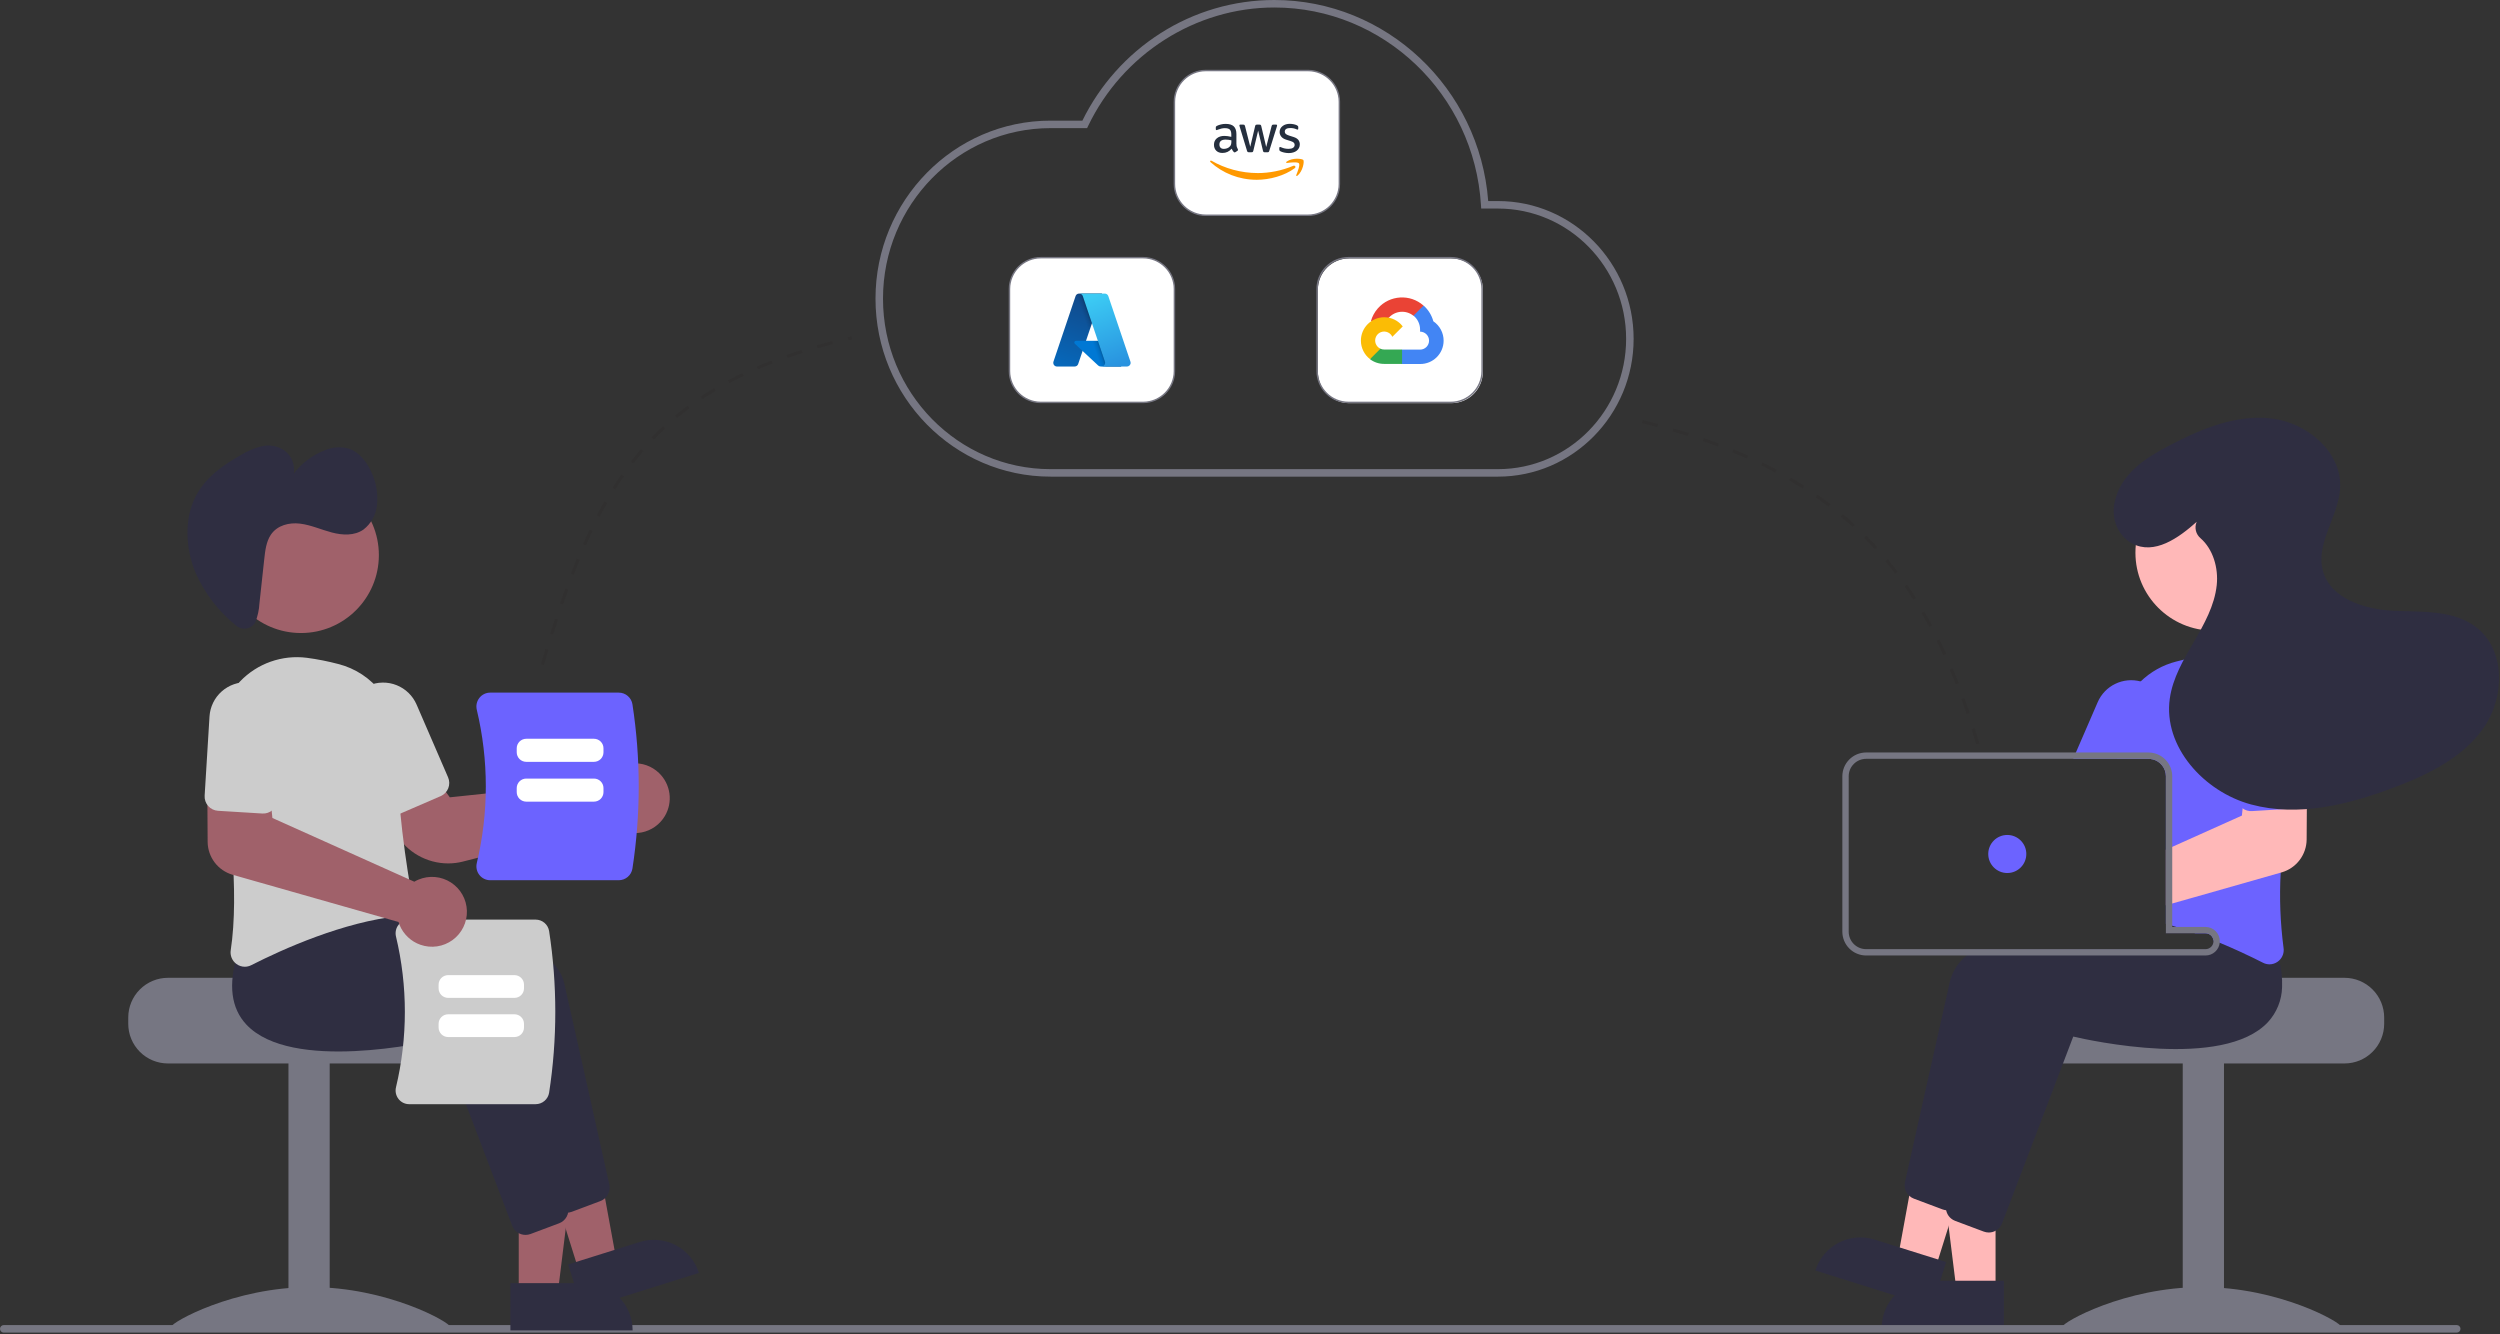 <svg width="444" height="237" viewBox="0 0 444 237" fill="none" xmlns="http://www.w3.org/2000/svg">
<rect x="0" y="0" width="444" height="237" fill="#333333" stroke="none"/>
<path d="M416.388 173.66H389.341C389.341 174.437 361.466 175.068 361.466 175.068C361.029 175.398 360.63 175.776 360.278 176.195C359.219 177.458 358.64 179.054 358.644 180.702V181.829C358.644 183.696 359.386 185.487 360.707 186.807C362.027 188.128 363.818 188.87 365.686 188.871H416.388C418.255 188.869 420.045 188.127 421.365 186.806C422.686 185.486 423.428 183.696 423.43 181.829V180.702C423.427 178.835 422.684 177.045 421.364 175.725C420.044 174.405 418.255 173.662 416.388 173.66Z" fill="#767682"/>
<path d="M394.978 188.591H387.654V235.913H394.978V188.591Z" fill="#767682"/>
<path d="M415.823 235.656C415.823 236.447 404.725 235.962 391.035 235.962C377.345 235.962 366.247 236.447 366.247 235.656C366.247 234.864 377.345 228.589 391.035 228.589C404.725 228.589 415.823 234.864 415.823 235.656Z" fill="#767682"/>
<path d="M354.411 229.432L347.504 229.431L344.218 202.791L354.412 202.792L354.411 229.432Z" fill="#FFB8B8"/>
<path d="M342.57 227.458H355.89V235.844H334.184C334.184 233.62 335.067 231.487 336.64 229.914C338.213 228.341 340.346 227.458 342.57 227.458Z" fill="#2F2E41"/>
<path d="M343.629 225.577L337.039 223.508L341.879 197.107L351.605 200.159L343.629 225.577Z" fill="#FFB8B8"/>
<path d="M332.923 220.149L345.632 224.137L343.121 232.139L322.41 225.639C322.74 224.589 323.273 223.613 323.98 222.768C324.687 221.924 325.553 221.227 326.529 220.717C327.505 220.207 328.572 219.894 329.669 219.797C330.766 219.699 331.872 219.819 332.923 220.149Z" fill="#2F2E41"/>
<path d="M397.891 169.042C397.732 167.699 397.445 166.375 397.035 165.087L395.745 163.465L392.387 159.251L392.241 159.256C391.993 159.268 390.962 159.324 389.368 159.448H389.351C388.365 159.527 387.159 159.628 385.79 159.758C385.43 159.797 385.052 159.831 384.664 159.87V165.752H391.706C392.048 165.752 392.378 165.877 392.635 166.103C392.892 166.329 393.058 166.641 393.103 166.98C393.108 167.042 393.114 167.098 393.114 167.16C393.114 167.534 392.965 167.892 392.701 168.156C392.437 168.42 392.079 168.569 391.706 168.569H350.806C350.285 168.915 349.784 169.291 349.307 169.695C347.866 170.811 346.828 172.365 346.35 174.123C343.961 184.624 339.606 204.207 338.322 209.959C338.229 210.392 338.25 210.842 338.383 211.265C338.516 211.688 338.757 212.068 339.082 212.37C339.322 212.593 339.604 212.768 339.911 212.882L344.992 214.787C345.201 214.864 345.418 214.915 345.64 214.939C345.668 214.939 345.69 214.944 345.719 214.944C345.771 214.949 345.824 214.951 345.876 214.95C346.39 214.948 346.891 214.791 347.315 214.499C347.738 214.208 348.063 213.796 348.248 213.316L352.259 202.793L358.439 186.568L360.884 180.151C363.718 180.816 387.492 186.078 395.452 177.599C396.237 176.764 396.857 175.787 397.277 174.721C397.947 172.907 398.158 170.956 397.891 169.042Z" fill="#2F2E41"/>
<path d="M404.787 170.574C404.663 170.073 404.522 169.555 404.358 169.031L399.711 163.194L399.564 163.2C399.271 163.217 397.88 163.29 395.745 163.465C393.322 163.668 389.936 163.994 386.134 164.507C386.021 164.518 385.903 164.535 385.79 164.552C385.418 164.603 385.041 164.653 384.663 164.71V165.752H391.705C392.048 165.752 392.378 165.877 392.635 166.103C392.892 166.329 393.058 166.641 393.103 166.98C393.108 167.042 393.114 167.098 393.114 167.16C393.114 167.534 392.965 167.892 392.701 168.156C392.437 168.42 392.079 168.569 391.705 168.569H366.816C365.729 168.924 364.681 169.295 363.678 169.695C358.417 171.78 354.479 174.512 353.673 178.067C353.403 179.261 353.104 180.574 352.789 181.971C351.617 187.165 350.192 193.526 348.902 199.306V199.311C348.637 200.506 348.372 201.666 348.118 202.793C347.042 207.638 346.13 211.745 345.645 213.902C345.634 213.964 345.623 214.021 345.611 214.082V214.094C345.555 214.53 345.609 214.974 345.769 215.384L345.775 215.389V215.395C345.93 215.788 346.182 216.135 346.507 216.403C346.725 216.583 346.97 216.726 347.234 216.826L352.315 218.73C352.598 218.836 352.898 218.891 353.2 218.894C353.623 218.895 354.04 218.788 354.411 218.584C354.944 218.295 355.355 217.826 355.572 217.26L366.512 188.551L368.208 184.095C371.041 184.76 394.815 190.016 402.775 181.543C404.348 179.841 405.245 177.623 405.299 175.307C405.355 173.713 405.182 172.119 404.787 170.574Z" fill="#2F2E41"/>
<path d="M404.161 120.875C404.071 120.768 403.975 120.661 403.874 120.559C402.373 118.982 400.52 117.782 398.467 117.058C396.414 116.335 394.218 116.108 392.06 116.396C390.178 116.643 388.313 117.01 386.477 117.495C384.106 118.104 381.935 119.322 380.179 121.027C378.811 122.353 377.733 123.95 377.014 125.715C376.296 127.48 375.952 129.375 376.004 131.28C376.027 132.052 376.032 132.84 376.021 133.64C376.021 134.012 376.016 134.39 376.01 134.767H381.565C381.806 134.766 382.046 134.795 382.28 134.852C382.958 135.014 383.562 135.399 383.994 135.946C384.426 136.492 384.662 137.169 384.663 137.866V164.073C385.041 164.18 385.418 164.287 385.79 164.4C385.908 164.439 386.021 164.473 386.133 164.507C386.263 164.546 386.393 164.586 386.517 164.625C387.66 164.98 388.777 165.355 389.868 165.752H391.705C392.047 165.752 392.378 165.877 392.635 166.103C392.892 166.329 393.058 166.641 393.102 166.98C393.485 167.132 393.857 167.284 394.223 167.436C395.525 167.977 396.758 168.518 397.891 169.042C399.417 169.74 400.775 170.405 401.913 170.985C402.271 171.168 402.666 171.264 403.068 171.267C403.595 171.265 404.108 171.096 404.533 170.783C404.621 170.718 404.705 170.648 404.786 170.574C405.088 170.291 405.316 169.939 405.45 169.549C405.585 169.158 405.622 168.74 405.558 168.332C404.976 163.907 404.807 159.437 405.051 154.98C405.209 151.234 405.547 147.392 405.986 143.679C406.223 141.668 406.488 139.696 406.764 137.798C407.029 135.984 407.31 134.243 407.586 132.598C407.948 130.512 407.828 128.371 407.234 126.339C406.64 124.307 405.589 122.437 404.161 120.875Z" fill="#6C63FF"/>
<path d="M381.069 121.337C380.78 121.213 380.483 121.109 380.179 121.027C378.678 120.623 377.081 120.772 375.681 121.447C374.28 122.122 373.169 123.279 372.551 124.706L368.681 133.64L368.196 134.767H381.565C381.806 134.766 382.046 134.795 382.28 134.852L382.731 133.809L384.443 129.855C385.124 128.277 385.15 126.495 384.518 124.898C383.885 123.301 382.645 122.02 381.069 121.337Z" fill="#6C63FF"/>
<path d="M393.089 111.997C400.73 111.997 406.925 105.802 406.925 98.16C406.925 90.519 400.73 84.324 393.089 84.324C385.447 84.324 379.252 90.519 379.252 98.16C379.252 105.802 385.447 111.997 393.089 111.997Z" fill="#FFB8B8"/>
<path d="M406.765 137.798L398.866 138.012L398.292 143.561L398.162 144.846L385.791 150.4L384.664 150.907V160.783L385.791 160.462L389.351 159.448H389.368L405.052 154.981L405.232 154.93C406.499 154.564 407.615 153.799 408.413 152.748C409.21 151.698 409.648 150.418 409.66 149.099L409.7 142.547L409.734 137.719L406.765 137.798Z" fill="#FFB8B8"/>
<path d="M409.334 126.824C409.281 125.975 409.063 125.144 408.689 124.379C408.316 123.614 407.796 122.931 407.159 122.367C405.871 121.229 404.184 120.648 402.469 120.754C400.754 120.859 399.151 121.641 398.012 122.929C396.874 124.216 396.294 125.903 396.399 127.618L397.261 141.68C397.284 142.05 397.388 142.41 397.567 142.735C397.745 143.06 397.992 143.342 398.292 143.561C398.768 143.916 399.355 144.09 399.948 144.051L405.987 143.68L407.818 143.567C408.152 143.55 408.478 143.467 408.779 143.32C409.079 143.174 409.346 142.969 409.565 142.716C409.613 142.663 409.658 142.606 409.7 142.547C410.058 142.068 410.234 141.477 410.195 140.88L409.334 126.824Z" fill="#6C63FF"/>
<path d="M386.517 164.625H385.79V164.552C385.419 164.603 385.041 164.653 384.664 164.71V165.752H389.869C388.776 165.358 387.659 164.982 386.517 164.625ZM386.517 164.625H385.79V164.552C385.419 164.603 385.041 164.653 384.664 164.71V165.752H389.869C388.776 165.358 387.659 164.982 386.517 164.625ZM391.706 164.625H385.79V137.866C385.788 136.949 385.489 136.059 384.937 135.327C384.386 134.596 383.612 134.063 382.731 133.809C382.353 133.695 381.96 133.638 381.565 133.64H331.426C330.306 133.642 329.232 134.087 328.44 134.879C327.648 135.672 327.203 136.745 327.201 137.866V165.47C327.202 166.591 327.647 167.665 328.439 168.457C329.231 169.25 330.306 169.695 331.426 169.695H391.706C392.33 169.694 392.932 169.463 393.396 169.047C393.861 168.63 394.155 168.057 394.224 167.436C394.235 167.345 394.241 167.253 394.241 167.16C394.24 166.488 393.972 165.844 393.497 165.369C393.022 164.894 392.378 164.626 391.706 164.625ZM393.114 167.16C393.114 167.534 392.966 167.892 392.701 168.156C392.437 168.42 392.079 168.568 391.706 168.569H331.426C330.605 168.568 329.817 168.242 329.236 167.661C328.655 167.08 328.328 166.292 328.328 165.47V137.866C328.328 137.044 328.655 136.256 329.236 135.675C329.817 135.094 330.605 134.768 331.426 134.767H381.565C381.806 134.766 382.047 134.795 382.281 134.852C382.959 135.014 383.562 135.399 383.994 135.946C384.427 136.492 384.662 137.169 384.664 137.866V165.752H391.706C392.048 165.752 392.378 165.877 392.635 166.103C392.892 166.329 393.058 166.641 393.103 166.98C393.108 167.042 393.114 167.098 393.114 167.16ZM386.517 164.625H385.79V164.552C385.419 164.603 385.041 164.653 384.664 164.71V165.752H389.869C388.776 165.358 387.659 164.982 386.517 164.625Z" fill="#767682"/>
<path d="M356.493 155.049C358.36 155.049 359.874 153.536 359.874 151.669C359.874 149.802 358.36 148.289 356.493 148.289C354.627 148.289 353.113 149.802 353.113 151.669C353.113 153.536 354.627 155.049 356.493 155.049Z" fill="#6C63FF"/>
<path d="M390.134 92.672C386.921 95.543 382.611 98.624 378.676 96.521C376.092 95.14 374.942 92.111 375.545 89.244C376.63 84.088 381.088 81.302 385.403 79.05C391.014 76.122 397.205 73.569 403.487 74.33C409.77 75.091 415.908 80.283 415.611 86.604C415.373 91.687 411.222 96.43 412.536 101.346C413.858 106.294 419.864 108.211 424.98 108.462C430.095 108.714 435.727 108.278 439.785 111.403C444.961 115.389 444.879 123.724 441.193 129.12C437.508 134.515 431.285 137.551 425.172 139.859C417.073 142.917 408.171 145.126 399.811 142.878C391.452 140.63 384.133 132.609 385.359 124.04C385.877 120.42 387.782 117.171 389.619 114.009C391.457 110.848 393.306 107.552 393.692 103.916C394.013 100.886 393.051 97.54 390.816 95.589C390.411 95.249 390.125 94.789 389.998 94.276C389.871 93.764 389.909 93.224 390.108 92.734L390.134 92.672Z" fill="#2F2E41"/>
<path d="M0.673 236.673H436.314C436.492 236.673 436.663 236.603 436.789 236.477C436.914 236.351 436.985 236.18 436.985 236.003C436.985 235.825 436.914 235.654 436.789 235.528C436.663 235.402 436.492 235.332 436.314 235.332H0.673C0.584 235.332 0.497 235.349 0.415 235.382C0.334 235.416 0.26 235.465 0.197 235.528C0.135 235.59 0.085 235.664 0.051 235.745C0.017 235.827 0 235.914 0 236.003C0 236.091 0.017 236.178 0.051 236.26C0.085 236.341 0.135 236.415 0.197 236.478C0.26 236.54 0.334 236.589 0.415 236.623C0.497 236.656 0.584 236.674 0.673 236.673Z" fill="#767682"/>
<path d="M22.778 180.702V181.829C22.78 183.696 23.522 185.486 24.843 186.806C26.163 188.127 27.953 188.869 29.82 188.871H80.522C82.39 188.87 84.181 188.128 85.501 186.807C86.822 185.487 87.564 183.696 87.564 181.829V180.702C87.568 179.054 86.989 177.458 85.931 176.195C85.578 175.776 85.18 175.398 84.742 175.068C84.742 175.068 56.867 174.437 56.867 173.66H29.82C27.953 173.662 26.164 174.405 24.844 175.725C23.524 177.045 22.781 178.835 22.778 180.702Z" fill="#767682"/>
<path d="M51.23 235.913H58.554L58.554 188.591H51.23L51.23 235.913Z" fill="#767682"/>
<path d="M30.386 235.656C30.386 236.447 41.484 235.962 55.173 235.962C68.863 235.962 79.961 236.447 79.961 235.656C79.961 234.864 68.863 228.589 55.173 228.589C41.484 228.589 30.386 234.864 30.386 235.656Z" fill="#767682"/>
<path d="M92.128 229.86H99.035L102.32 203.22L92.127 203.221L92.128 229.86Z" fill="#A0616A"/>
<path d="M112.354 236.273L90.648 236.274L90.647 227.887L103.967 227.887C106.192 227.887 108.325 228.77 109.898 230.343C111.471 231.916 112.354 234.049 112.354 236.273Z" fill="#2F2E41"/>
<path d="M102.909 226.006L109.499 223.938L104.658 197.536L94.933 200.588L102.909 226.006Z" fill="#A0616A"/>
<path d="M124.128 226.069L103.417 232.568L100.906 224.566L113.615 220.578C115.737 219.912 118.037 220.116 120.009 221.146C121.98 222.176 123.462 223.946 124.128 226.069Z" fill="#2F2E41"/>
<path d="M98.289 213.744L85.654 180.579C82.82 181.245 59.049 186.505 51.087 178.028C48.359 175.122 47.827 170.913 49.506 165.517L54.152 159.678L54.297 159.686C56.053 159.778 97.357 162.093 100.188 174.552C102.576 185.056 106.935 204.638 108.215 210.39C108.344 210.986 108.256 211.609 107.965 212.145C107.674 212.681 107.2 213.094 106.629 213.31L101.548 215.216C101.265 215.322 100.965 215.377 100.663 215.377C100.148 215.377 99.646 215.221 99.222 214.929C98.799 214.638 98.473 214.225 98.289 213.744Z" fill="#2F2E41"/>
<path d="M90.965 217.688L78.33 184.522C75.496 185.188 51.725 190.447 43.763 181.971C41.035 179.066 40.503 174.857 42.182 169.46L46.828 163.621L46.972 163.629C48.729 163.721 90.033 166.037 92.864 178.495C95.251 188.999 99.611 208.582 100.89 214.333C101.02 214.929 100.931 215.552 100.64 216.088C100.349 216.624 99.876 217.038 99.305 217.254L94.224 219.159C93.941 219.265 93.641 219.32 93.338 219.32C92.824 219.32 92.322 219.164 91.898 218.873C91.474 218.581 91.149 218.168 90.965 217.688Z" fill="#2F2E41"/>
<path d="M79.601 153.342C77.728 153.342 75.888 152.855 74.26 151.929C72.632 151.004 71.273 149.671 70.314 148.063L66.302 141.265L75.839 136.053L79.889 141.605L107.366 138.71C107.499 138.468 107.65 138.236 107.816 138.015C108.343 137.321 109.011 136.746 109.775 136.328C110.539 135.909 111.383 135.656 112.251 135.585C113.124 135.51 114.002 135.623 114.827 135.915C115.652 136.208 116.406 136.674 117.036 137.282C118.046 138.251 118.7 139.533 118.89 140.92C119.08 142.307 118.796 143.718 118.084 144.923C117.638 145.674 117.039 146.322 116.325 146.825C115.611 147.329 114.799 147.675 113.942 147.843C113.085 148.011 112.202 147.995 111.352 147.798C110.501 147.6 109.702 147.226 109.006 146.698C108.845 146.574 108.69 146.443 108.542 146.303L82.225 153.013C81.368 153.232 80.486 153.343 79.601 153.342Z" fill="#A0616A"/>
<path d="M42.003 171.211C41.623 170.937 41.326 170.564 41.145 170.131C40.964 169.699 40.906 169.225 40.978 168.762C42.546 158.428 40.742 143.625 38.953 133.026C38.587 130.876 38.729 128.669 39.369 126.584C40.009 124.499 41.128 122.592 42.638 121.017C44.147 119.442 46.004 118.242 48.06 117.514C50.117 116.786 52.315 116.549 54.479 116.823C56.362 117.072 58.227 117.44 60.063 117.924C63.114 118.692 65.812 120.475 67.715 122.981C69.617 125.486 70.611 128.563 70.532 131.708C70.264 141.935 72.341 154.696 73.246 159.708C73.308 160.052 73.298 160.405 73.217 160.746C73.136 161.086 72.987 161.406 72.776 161.685C72.571 161.962 72.309 162.193 72.009 162.363C71.709 162.533 71.376 162.638 71.033 162.671C61 163.695 50.181 168.588 44.626 171.413C44.268 171.597 43.873 171.694 43.471 171.695C42.943 171.693 42.429 171.524 42.003 171.211Z" fill="#CCCCCC"/>
<path d="M69.084 144.558C68.774 144.436 68.491 144.254 68.252 144.022C68.013 143.79 67.822 143.513 67.691 143.207L62.096 130.283C61.757 129.502 61.575 128.662 61.561 127.811C61.547 126.959 61.701 126.114 62.014 125.322C62.327 124.531 62.793 123.809 63.385 123.197C63.978 122.586 64.684 122.097 65.466 121.759C66.247 121.421 67.087 121.24 67.938 121.227C68.789 121.213 69.635 121.368 70.426 121.682C71.217 121.995 71.939 122.462 72.55 123.054C73.161 123.647 73.649 124.354 73.987 125.136L79.582 138.061C79.848 138.678 79.858 139.375 79.611 140C79.364 140.625 78.879 141.126 78.262 141.394L71.024 144.527C70.719 144.66 70.39 144.732 70.057 144.737C69.724 144.742 69.394 144.681 69.084 144.558Z" fill="#CCCCCC"/>
<path d="M53.45 112.426C61.092 112.426 67.287 106.231 67.287 98.589C67.287 90.948 61.092 84.753 53.45 84.753C45.808 84.753 39.613 90.948 39.613 98.589C39.613 106.231 45.808 112.426 53.45 112.426Z" fill="#A0616A"/>
<path d="M45.088 110.882C44.892 111.109 44.653 111.293 44.384 111.426C44.116 111.558 43.823 111.635 43.525 111.652C43.226 111.669 42.926 111.626 42.644 111.525C42.362 111.425 42.103 111.269 41.883 111.067C38.797 108.569 36.35 105.374 34.744 101.744C32.945 97.456 32.681 92.224 34.729 88.204C36.459 84.807 39.566 82.644 42.667 80.877C43.856 80.128 45.159 79.577 46.525 79.246C47.215 79.09 47.93 79.079 48.624 79.216C49.318 79.352 49.976 79.633 50.555 80.039C51.17 80.506 51.646 81.132 51.931 81.85C52.217 82.567 52.302 83.348 52.177 84.11C53.595 82.241 55.508 80.806 57.699 79.966C59.043 79.387 60.545 79.287 61.954 79.681C63.946 80.346 65.42 82.357 66.241 84.518C66.904 86.172 67.147 87.965 66.948 89.737C66.861 90.583 66.603 91.402 66.19 92.145C65.776 92.888 65.216 93.539 64.543 94.058C62.918 95.18 60.825 95.066 58.936 94.57C57.046 94.073 55.213 93.232 53.29 92.998C51.368 92.763 49.237 93.272 48.092 94.986C47.285 96.194 47.095 97.784 46.931 99.301L46.075 107.187C46.014 108.315 45.771 109.426 45.355 110.477C45.285 110.623 45.195 110.76 45.088 110.882Z" fill="#2F2E41"/>
<path d="M95.135 196.102H72.672C72.308 196.103 71.949 196.021 71.621 195.862C71.294 195.704 71.007 195.472 70.782 195.186C70.553 194.895 70.392 194.556 70.314 194.195C70.235 193.833 70.24 193.458 70.328 193.099C72.429 184.298 72.429 175.126 70.327 166.325C70.24 165.965 70.235 165.591 70.314 165.229C70.392 164.867 70.553 164.528 70.782 164.238C71.007 163.951 71.294 163.72 71.621 163.561C71.949 163.403 72.308 163.321 72.672 163.322H95.135C95.709 163.323 96.264 163.528 96.701 163.9C97.138 164.272 97.429 164.787 97.522 165.353C98.987 174.87 98.987 184.554 97.522 194.07C97.429 194.637 97.138 195.152 96.701 195.524C96.264 195.896 95.709 196.101 95.135 196.102Z" fill="#CCCCCC"/>
<path d="M77.895 175.533V174.873C77.896 174.425 78.074 173.996 78.391 173.679C78.708 173.362 79.138 173.184 79.586 173.183H91.373C91.821 173.184 92.251 173.362 92.568 173.679C92.884 173.996 93.063 174.425 93.063 174.873V175.533C93.063 175.981 92.884 176.411 92.568 176.728C92.251 177.045 91.821 177.223 91.373 177.223H79.586C79.138 177.223 78.708 177.045 78.391 176.728C78.074 176.411 77.896 175.981 77.895 175.533Z" fill="white"/>
<path d="M77.895 182.488V181.828C77.896 181.379 78.074 180.95 78.391 180.633C78.708 180.316 79.138 180.138 79.586 180.137H91.373C91.821 180.138 92.251 180.316 92.568 180.633C92.884 180.95 93.063 181.379 93.063 181.828V182.488C93.063 182.936 92.884 183.366 92.568 183.683C92.251 183.999 91.821 184.178 91.373 184.178H79.586C79.138 184.178 78.708 183.999 78.391 183.683C78.074 183.366 77.896 182.936 77.895 182.488Z" fill="white"/>
<path d="M85.142 155.397C84.908 155.102 84.745 154.758 84.665 154.39C84.585 154.022 84.59 153.641 84.679 153.276C86.815 144.33 86.815 135.008 84.679 126.062C84.59 125.697 84.585 125.316 84.665 124.948C84.745 124.58 84.908 124.236 85.142 123.941C85.37 123.65 85.662 123.414 85.995 123.253C86.328 123.092 86.693 123.009 87.063 123.01H109.894C110.478 123.011 111.042 123.219 111.486 123.597C111.93 123.975 112.226 124.499 112.32 125.074C113.81 134.747 113.81 144.591 112.32 154.264C112.226 154.839 111.93 155.363 111.486 155.741C111.042 156.119 110.478 156.327 109.894 156.328H87.063C86.693 156.329 86.328 156.246 85.995 156.085C85.662 155.924 85.37 155.688 85.142 155.397Z" fill="#6C63FF"/>
<path d="M105.488 135.303H93.461C93.013 135.303 92.583 135.124 92.266 134.808C91.949 134.491 91.771 134.061 91.77 133.613V132.895C91.771 132.447 91.949 132.018 92.266 131.701C92.583 131.384 93.013 131.206 93.461 131.205H105.488C105.936 131.206 106.366 131.384 106.682 131.701C106.999 132.018 107.178 132.447 107.178 132.895V133.613C107.178 134.061 106.999 134.491 106.682 134.808C106.366 135.124 105.936 135.303 105.488 135.303Z" fill="white"/>
<path d="M105.488 142.372H93.461C93.013 142.371 92.583 142.193 92.266 141.876C91.949 141.559 91.771 141.13 91.77 140.682V139.964C91.771 139.516 91.949 139.086 92.266 138.769C92.583 138.453 93.013 138.274 93.461 138.274H105.488C105.936 138.274 106.366 138.453 106.682 138.769C106.999 139.086 107.178 139.516 107.178 139.964V140.682C107.178 141.13 106.999 141.559 106.682 141.876C106.366 142.193 105.936 142.371 105.488 142.372Z" fill="white"/>
<path d="M74.665 167.79C73.843 167.503 73.09 167.045 72.456 166.447C71.822 165.85 71.32 165.125 70.985 164.321C70.907 164.133 70.84 163.942 70.782 163.747L41.306 155.357C40.04 154.991 38.925 154.227 38.127 153.177C37.329 152.127 36.891 150.849 36.878 149.53L36.806 138.149L47.67 138.44L48.379 145.276L73.584 156.592C73.821 156.45 74.068 156.325 74.323 156.218C75.251 155.829 76.26 155.671 77.263 155.759C78.266 155.847 79.233 156.178 80.079 156.723C80.925 157.268 81.626 158.011 82.122 158.887C82.617 159.764 82.891 160.748 82.921 161.754C82.951 162.761 82.735 163.759 82.293 164.663C81.85 165.568 81.195 166.351 80.382 166.945C79.569 167.539 78.624 167.927 77.628 168.074C76.632 168.221 75.615 168.124 74.665 167.79Z" fill="#A0616A"/>
<path d="M36.975 143.146C36.754 142.897 36.584 142.606 36.476 142.291C36.367 141.976 36.323 141.643 36.344 141.31L37.208 127.253C37.259 126.403 37.477 125.571 37.85 124.805C38.222 124.04 38.742 123.355 39.38 122.79C40.018 122.225 40.76 121.792 41.566 121.515C42.371 121.237 43.223 121.122 44.073 121.174C44.923 121.226 45.755 121.446 46.52 121.82C47.285 122.193 47.969 122.715 48.532 123.353C49.096 123.992 49.528 124.735 49.804 125.541C50.08 126.347 50.194 127.199 50.141 128.049L49.277 142.106C49.235 142.777 48.928 143.404 48.425 143.849C47.921 144.294 47.262 144.521 46.591 144.481L38.719 143.997C38.386 143.977 38.061 143.892 37.762 143.746C37.462 143.6 37.195 143.396 36.975 143.146Z" fill="#CCCCCC"/>
<path d="M266.042 84.651H186.579C169.436 84.651 155.489 70.469 155.489 53.038C155.489 35.606 169.436 21.425 186.579 21.425H192.232C195.342 15.084 200.135 9.719 206.087 5.916C212.126 2.055 219.143 0.002 226.311 0C246.192 0 262.764 15.634 264.306 35.708H266.042C279.325 35.708 290.132 46.686 290.132 60.18C290.132 73.673 279.325 84.651 266.042 84.651ZM186.579 22.756C170.17 22.756 156.821 36.341 156.821 53.038C156.821 69.735 170.17 83.32 186.579 83.32H266.042C278.591 83.32 288.8 72.939 288.8 60.18C288.8 47.42 278.591 37.04 266.042 37.04H263.058L263.02 36.415C261.82 16.742 245.696 1.331 226.311 1.331C212.351 1.331 199.374 9.593 193.249 22.378L193.068 22.756H186.579Z" fill="#767682"/>
<path d="M184.85 45.764H203.008C206.084 45.764 208.578 48.258 208.578 51.334V65.899C208.578 68.975 206.084 71.469 203.008 71.469H184.85C181.774 71.469 179.28 68.975 179.28 65.899V51.334C179.28 48.258 181.774 45.764 184.85 45.764Z" fill="white"/>
<path d="M179.148 65.899V51.334C179.148 48.19 181.706 45.632 184.85 45.632H203.008C206.152 45.632 208.71 48.19 208.71 51.334V65.899C208.71 69.043 206.152 71.601 203.008 71.601H184.85C181.706 71.601 179.148 69.043 179.148 65.899ZM184.85 45.896C181.852 45.896 179.412 48.335 179.412 51.334V65.899C179.412 68.898 181.852 71.337 184.85 71.337H203.008C206.007 71.337 208.446 68.898 208.446 65.899V51.334C208.446 48.335 206.007 45.896 203.008 45.896H184.85Z" fill="#767682"/>
<path d="M191.639 52.141H195.706L191.484 64.651C191.395 64.914 191.148 65.092 190.869 65.092H187.704C187.347 65.092 187.057 64.802 187.057 64.444C187.057 64.374 187.068 64.304 187.091 64.237L191.024 52.582C191.113 52.319 191.36 52.141 191.639 52.141L191.639 52.141Z" fill="url(#paint0_linear_93_1331)"/>
<path d="M197.549 60.532H191.1C190.935 60.532 190.801 60.665 190.801 60.83C190.801 60.913 190.835 60.992 190.896 61.049L195.04 64.917C195.161 65.029 195.32 65.092 195.485 65.092H199.136L197.549 60.532Z" fill="#0078D4"/>
<path d="M191.639 52.141C191.357 52.14 191.108 52.322 191.023 52.591L187.096 64.227C186.975 64.563 187.15 64.933 187.486 65.054C187.557 65.079 187.631 65.092 187.706 65.092H190.953C191.199 65.048 191.403 64.875 191.486 64.639L192.269 62.331L195.066 64.94C195.184 65.037 195.331 65.091 195.483 65.092H199.121L197.525 60.532L192.874 60.533L195.721 52.141L191.639 52.141Z" fill="url(#paint1_linear_93_1331)"/>
<path d="M196.834 52.582C196.745 52.319 196.498 52.141 196.22 52.141H191.688C191.965 52.141 192.212 52.319 192.301 52.582L196.235 64.237C196.349 64.576 196.167 64.944 195.828 65.058C195.762 65.081 195.692 65.092 195.621 65.092H200.154C200.512 65.092 200.802 64.802 200.801 64.444C200.801 64.374 200.79 64.304 200.767 64.237L196.834 52.582Z" fill="url(#paint2_linear_93_1331)"/>
<path d="M214.145 12.526H232.303C235.379 12.526 237.873 15.019 237.873 18.096V32.661C237.873 35.737 235.379 38.231 232.303 38.231H214.145C211.069 38.231 208.575 35.737 208.575 32.661V18.096C208.575 15.019 211.069 12.526 214.145 12.526Z" fill="white"/>
<path d="M208.443 32.661V18.096C208.443 14.952 211.001 12.394 214.145 12.394H232.303C235.447 12.394 238.005 14.952 238.005 18.096V32.661C238.005 35.805 235.447 38.363 232.303 38.363H214.145C211.001 38.363 208.443 35.805 208.443 32.661ZM214.145 12.658C211.147 12.658 208.707 15.097 208.707 18.096V32.661C208.707 35.66 211.147 38.099 214.145 38.099H232.303C235.302 38.099 237.741 35.66 237.741 32.661V18.096C237.741 15.097 235.301 12.658 232.303 12.658L214.145 12.658Z" fill="#767682"/>
<path d="M219.597 25.601C219.597 25.806 219.619 25.972 219.658 26.093C219.702 26.215 219.758 26.348 219.835 26.491C219.863 26.535 219.874 26.58 219.874 26.618C219.874 26.674 219.841 26.729 219.769 26.784L219.42 27.016C219.371 27.049 219.321 27.066 219.277 27.066C219.221 27.066 219.166 27.038 219.111 26.989C219.033 26.906 218.967 26.817 218.912 26.729C218.857 26.635 218.801 26.53 218.74 26.403C218.309 26.911 217.768 27.166 217.115 27.166C216.651 27.166 216.281 27.033 216.01 26.768C215.739 26.502 215.601 26.148 215.601 25.706C215.601 25.236 215.766 24.855 216.104 24.567C216.441 24.28 216.889 24.136 217.458 24.136C217.646 24.136 217.839 24.153 218.044 24.18C218.248 24.208 218.459 24.252 218.68 24.302V23.899C218.68 23.479 218.591 23.186 218.42 23.014C218.243 22.843 217.944 22.76 217.519 22.76C217.325 22.76 217.126 22.782 216.922 22.832C216.717 22.881 216.518 22.942 216.325 23.02C216.236 23.058 216.17 23.081 216.131 23.091C216.093 23.103 216.065 23.108 216.043 23.108C215.965 23.108 215.927 23.053 215.927 22.937V22.666C215.927 22.577 215.938 22.511 215.965 22.472C215.993 22.434 216.043 22.395 216.12 22.356C216.314 22.257 216.546 22.174 216.817 22.108C217.088 22.036 217.375 22.003 217.679 22.003C218.337 22.003 218.818 22.152 219.127 22.45C219.431 22.749 219.586 23.202 219.586 23.81V25.601L219.597 25.601ZM217.353 26.441C217.535 26.441 217.723 26.408 217.922 26.342C218.121 26.276 218.298 26.154 218.447 25.988C218.536 25.883 218.602 25.767 218.635 25.634C218.669 25.502 218.691 25.341 218.691 25.153V24.921C218.53 24.883 218.359 24.849 218.182 24.827C218.005 24.805 217.834 24.794 217.663 24.794C217.292 24.794 217.021 24.866 216.839 25.015C216.656 25.165 216.568 25.375 216.568 25.651C216.568 25.911 216.634 26.104 216.773 26.237C216.905 26.375 217.099 26.441 217.353 26.441ZM221.792 27.038C221.692 27.038 221.626 27.022 221.582 26.983C221.538 26.95 221.499 26.873 221.466 26.768L220.167 22.494C220.133 22.384 220.117 22.312 220.117 22.273C220.117 22.185 220.161 22.135 220.25 22.135H220.791C220.896 22.135 220.968 22.152 221.007 22.191C221.051 22.224 221.084 22.301 221.117 22.406L222.046 26.066L222.909 22.406C222.936 22.296 222.969 22.224 223.014 22.191C223.058 22.157 223.135 22.135 223.235 22.135H223.677C223.782 22.135 223.854 22.152 223.898 22.191C223.942 22.224 223.981 22.301 224.003 22.406L224.876 26.11L225.833 22.406C225.866 22.296 225.905 22.224 225.943 22.191C225.988 22.157 226.059 22.135 226.159 22.135H226.673C226.761 22.135 226.811 22.179 226.811 22.273C226.811 22.301 226.806 22.329 226.8 22.362C226.795 22.395 226.784 22.439 226.761 22.5L225.429 26.773C225.396 26.884 225.357 26.956 225.313 26.989C225.269 27.022 225.197 27.044 225.103 27.044H224.628C224.523 27.044 224.451 27.027 224.407 26.989C224.362 26.95 224.324 26.878 224.302 26.768L223.445 23.202L222.593 26.762C222.566 26.873 222.533 26.945 222.488 26.983C222.444 27.022 222.367 27.038 222.267 27.038L221.792 27.038ZM228.895 27.188C228.608 27.188 228.32 27.154 228.044 27.088C227.768 27.022 227.552 26.95 227.408 26.867C227.32 26.817 227.259 26.762 227.237 26.712C227.215 26.663 227.204 26.607 227.204 26.558V26.276C227.204 26.16 227.248 26.104 227.331 26.104C227.364 26.104 227.397 26.11 227.43 26.121C227.464 26.132 227.513 26.154 227.569 26.176C227.756 26.259 227.961 26.325 228.177 26.37C228.398 26.414 228.613 26.436 228.834 26.436C229.183 26.436 229.454 26.375 229.642 26.253C229.829 26.132 229.929 25.955 229.929 25.728C229.929 25.574 229.879 25.446 229.78 25.341C229.68 25.236 229.492 25.142 229.221 25.054L228.42 24.805C228.016 24.678 227.718 24.49 227.535 24.241C227.353 23.998 227.259 23.727 227.259 23.44C227.259 23.208 227.309 23.003 227.408 22.826C227.508 22.649 227.64 22.494 227.806 22.373C227.972 22.246 228.16 22.152 228.381 22.085C228.602 22.019 228.834 21.991 229.078 21.991C229.199 21.991 229.326 21.997 229.448 22.014C229.575 22.03 229.691 22.052 229.807 22.074C229.918 22.102 230.023 22.13 230.122 22.163C230.222 22.196 230.299 22.229 230.355 22.262C230.432 22.307 230.487 22.351 230.52 22.401C230.554 22.445 230.57 22.506 230.57 22.583V22.843C230.57 22.959 230.526 23.02 230.443 23.02C230.399 23.02 230.327 22.997 230.233 22.953C229.918 22.81 229.564 22.738 229.172 22.738C228.857 22.738 228.608 22.788 228.436 22.892C228.265 22.997 228.177 23.158 228.177 23.384C228.177 23.539 228.232 23.672 228.342 23.777C228.453 23.882 228.658 23.987 228.951 24.081L229.736 24.33C230.134 24.457 230.421 24.634 230.592 24.86C230.764 25.087 230.847 25.347 230.847 25.634C230.847 25.872 230.797 26.088 230.703 26.276C230.603 26.464 230.471 26.629 230.299 26.762C230.128 26.9 229.923 27 229.686 27.072C229.437 27.149 229.177 27.188 228.895 27.188Z" fill="#252F3E"/>
<path fill-rule="evenodd" clip-rule="evenodd" d="M229.94 29.874C228.121 31.218 225.479 31.931 223.207 31.931C220.023 31.931 217.154 30.753 214.987 28.796C214.815 28.642 214.97 28.432 215.175 28.553C217.519 29.913 220.41 30.737 223.4 30.737C225.418 30.737 227.635 30.317 229.674 29.454C229.978 29.316 230.238 29.653 229.94 29.874Z" fill="#FF9900"/>
<path fill-rule="evenodd" clip-rule="evenodd" d="M230.697 29.012C230.465 28.713 229.16 28.868 228.569 28.94C228.392 28.962 228.364 28.807 228.525 28.691C229.564 27.962 231.272 28.172 231.471 28.415C231.67 28.664 231.416 30.372 230.443 31.19C230.294 31.317 230.15 31.251 230.216 31.085C230.437 30.538 230.929 29.305 230.697 29.012Z" fill="#FF9900"/>
<path d="M239.628 45.896H257.785C260.861 45.896 263.355 48.389 263.355 51.466V66.031C263.355 69.107 260.861 71.601 257.785 71.601H239.628C236.551 71.601 234.058 69.107 234.058 66.031V51.466C234.058 48.389 236.551 45.896 239.628 45.896Z" fill="white"/>
<path d="M233.794 65.899V51.334C233.794 48.19 236.352 45.632 239.496 45.632H257.654C260.798 45.632 263.355 48.19 263.355 51.334V65.899C263.355 69.043 260.798 71.601 257.654 71.601H239.496C236.352 71.601 233.794 69.043 233.794 65.899ZM239.496 45.896C236.497 45.896 234.058 48.335 234.058 51.334V65.899C234.058 68.898 236.497 71.337 239.496 71.337H257.654C260.652 71.337 263.092 68.898 263.092 65.899V51.334C263.092 48.335 260.652 45.896 257.654 45.896H239.496Z" fill="#767682"/>
<path d="M251.018 56.08H251.466L252.743 54.803L252.806 54.261C250.429 52.163 246.802 52.389 244.704 54.766C244.121 55.426 243.698 56.211 243.468 57.061C243.61 57.003 243.768 56.993 243.916 57.034L246.47 56.613C246.47 56.613 246.6 56.398 246.667 56.411C247.803 55.163 249.715 55.018 251.027 56.08L251.018 56.08Z" fill="#EA4335"/>
<path d="M254.562 57.061C254.269 55.98 253.666 55.008 252.828 54.265L251.036 56.057C251.793 56.676 252.224 57.607 252.206 58.584V58.902C253.087 58.902 253.801 59.617 253.801 60.498C253.801 61.379 253.087 62.093 252.206 62.093H249.015L248.697 62.415V64.329L249.015 64.647H252.206C254.497 64.665 256.369 62.821 256.387 60.53C256.398 59.141 255.713 57.839 254.562 57.061Z" fill="#4285F4"/>
<path d="M245.82 64.629H249.01V62.075H245.82C245.593 62.075 245.368 62.026 245.161 61.931L244.713 62.07L243.427 63.347L243.315 63.795C244.037 64.34 244.917 64.633 245.82 64.629Z" fill="#34A853"/>
<path d="M245.821 56.344C243.529 56.358 241.683 58.226 241.696 60.518C241.704 61.797 242.302 63.002 243.316 63.782L245.166 61.931C244.364 61.569 244.007 60.624 244.37 59.821C244.732 59.018 245.677 58.661 246.48 59.024C246.834 59.184 247.117 59.467 247.277 59.821L249.127 57.97C248.34 56.941 247.117 56.339 245.821 56.344Z" fill="#FBBC05"/>
<path d="M96.334 118.023C105.653 86.591 114.914 68.466 151.261 59.998" stroke="#313030" stroke-width="0.563" stroke-dasharray="2.82 2.82"/>
<path d="M351.254 132.108C341.934 100.674 325.913 82.832 289.566 74.363" stroke="#313030" stroke-width="0.563" stroke-dasharray="2.82 2.82"/>
<defs>
<linearGradient id="paint0_linear_93_1331" x1="193.121" y1="53.101" x2="188.897" y2="65.579" gradientUnits="userSpaceOnUse">
<stop stop-color="#114A8B"/>
<stop offset="1" stop-color="#0669BC"/>
</linearGradient>
<linearGradient id="paint1_linear_93_1331" x1="194.441" y1="58.916" x2="193.464" y2="59.246" gradientUnits="userSpaceOnUse">
<stop stop-opacity="0.3"/>
<stop offset="0.071" stop-opacity="0.2"/>
<stop offset="0.321" stop-opacity="0.1"/>
<stop offset="0.623" stop-opacity="0.05"/>
<stop offset="1" stop-opacity="0"/>
</linearGradient>
<linearGradient id="paint2_linear_93_1331" x1="193.934" y1="52.726" x2="198.57" y2="65.078" gradientUnits="userSpaceOnUse">
<stop stop-color="#3CCBF4"/>
<stop offset="1" stop-color="#2892DF"/>
</linearGradient>
</defs>
</svg>
